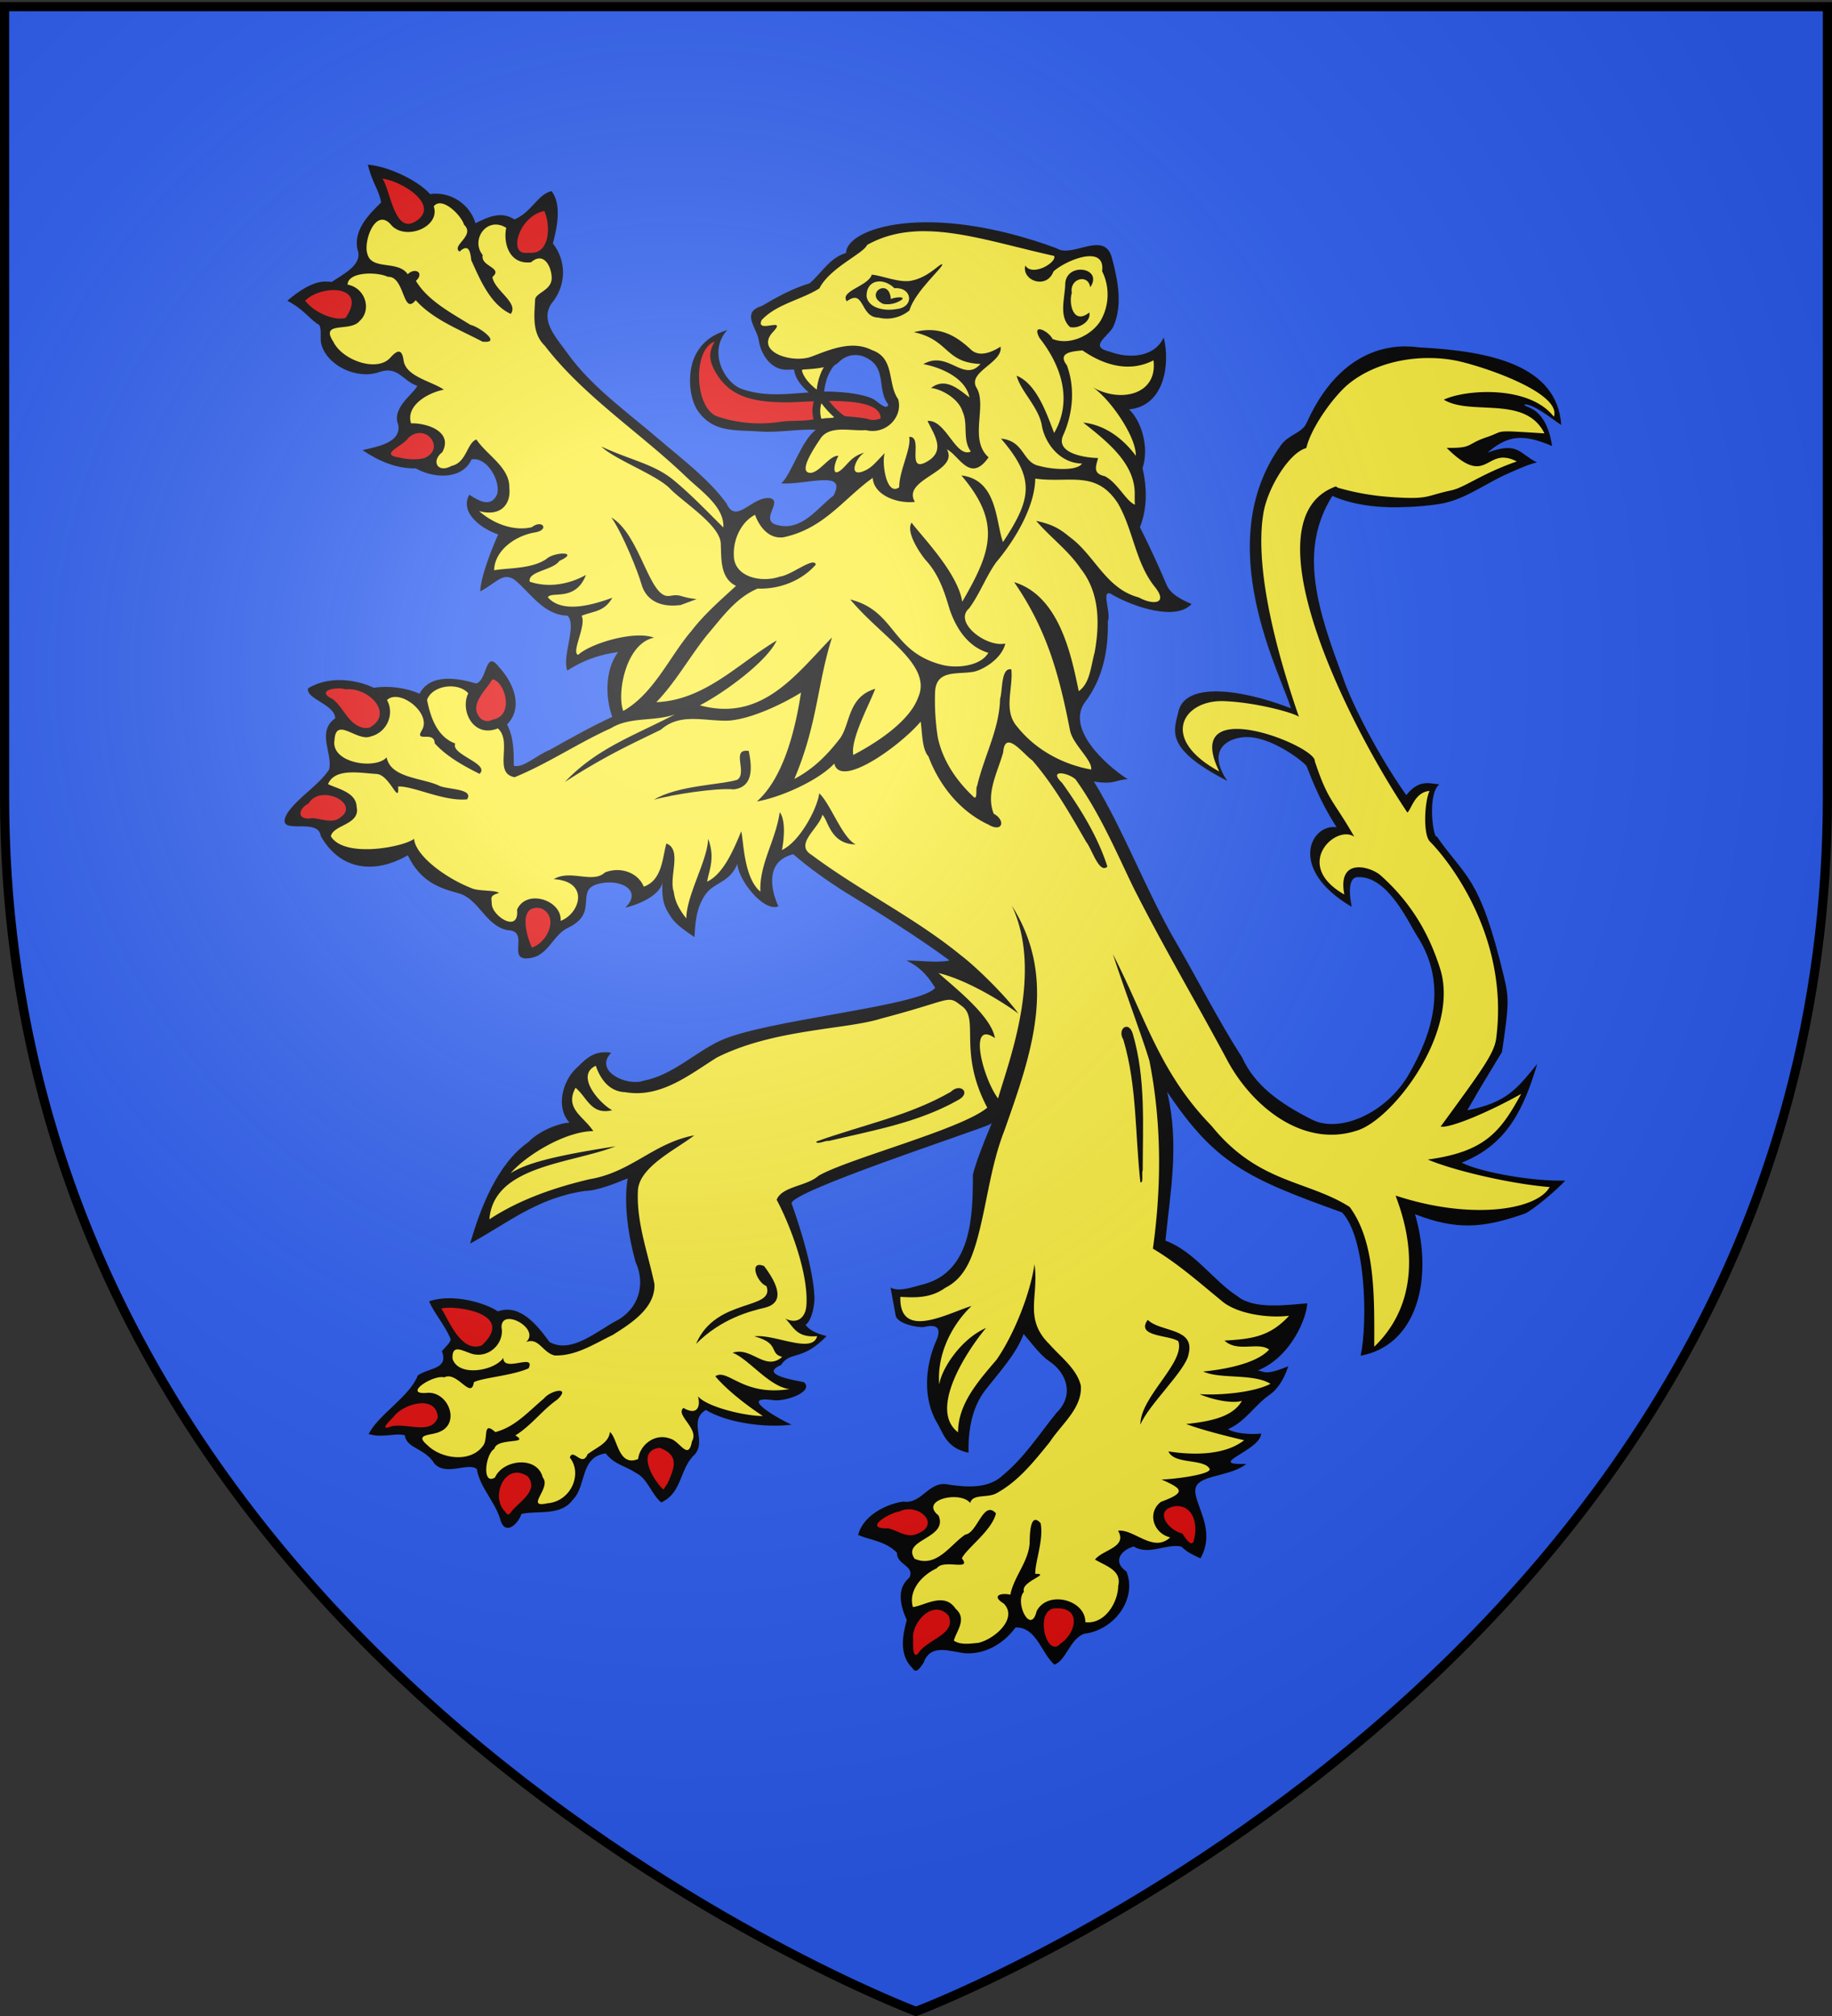 <svg xmlns="http://www.w3.org/2000/svg" xmlns:xlink="http://www.w3.org/1999/xlink" width="600" height="660" version="1.0"><rect width="100%" height="100%" fill="#333333" stroke="none"/><desc>Flag of Canton of Valais (Wallis)</desc><defs><radialGradient xlink:href="#a" id="b" cx="221.445" cy="226.331" r="300" fx="221.445" fy="226.331" gradientTransform="matrix(1.353 0 0 1.349 -77.63 -85.747)" gradientUnits="userSpaceOnUse"/><linearGradient id="a"><stop offset="0" style="stop-color:white;stop-opacity:.314"/><stop offset=".19" style="stop-color:white;stop-opacity:.251"/><stop offset=".6" style="stop-color:#6b6b6b;stop-opacity:.125"/><stop offset="1" style="stop-color:black;stop-opacity:.125"/></linearGradient></defs><g style="display:inline"><path d="M300 658.5s298.5-112.32 298.5-397.772V2.176H1.5v258.552C1.5 546.18 300 658.5 300 658.5" style="fill:#2b5df2;fill-opacity:1;fill-rule:evenodd;stroke:none"/></g><g style="display:inline"><path d="M120.472 53.906c1.485 6.094 3.727 8.436 4.344 12.375-4.088 4.028-8.99 8.892-7.781 15.281 2.072 5.19-4.946 8.287-8.375 10.75-2.318-.233-6.247-.962-14.563 6.156 5.725 2.995 6.831 5.701 10.5 7.97.87 1.808.102 4.33.656 6.312 2.009 7.171 11.888 11.548 18.844 9.093 6.308-2.225 7.71 2.882 12.563 4.47-1.053 2.57-8.55 7.224-6.22 12.718 1.035 5.978-6.972 7.184-11.687 8.344 5.01 3.432 11.01 6.094 17.407 5.968 5.609 3.194 15.082 3.976 18.28-2.937 5.007-.945 9.508 6.874 8.407 11.312-2.144 5-6.618 1.812-9.156.25-3.231 5.855 3.937 11.146 9.469 13-1.601 3.598-5.664 13.293-5.875 18.657 5.37-2.871 7.287-6.315 11.125-3.907 5.355 4.3 9.448 11.595 17.468 11.844 3.16 3.218-1.864 13.128-.093 17.969 3.35-2.105 8.199-4.878 16.656-6.063-4.33 5.744-4.24 14.953-1.906 21.22-7.076 3.237-13.81 7.09-20.563 10.843-3.724 1.36-8.729 6.142-11.719 5.156.046-4.62-.009-9.385-2.187-13.5 5.516-5.68 2.1-13.74-2.75-18.937-4.466-5.798-3.692 4.66-7.406 5.5-5.95-1.765-14.995-3.372-18.5 3.343-4.47-1.91-9.836-2.69-15-1.937-6.509-3.079-15.212-3.69-21.532.187-.729 3.552 8.735 5.15 8.907 9.813-6.258 4.48-.683 11.445-2 16.781-3.667 5.472-9.846 8.747-13.625 14.188-4.83 8.292 10.116.895 10.906 7.593 6.405 11.353 17.825 12.455 28.5 6.282 4.28 8.953 10.736 10.789 16.625 12.437 6.778 1.897 8.712 10.572 15.969 12.063 7.158.174.59 8.7 5.687 9.25 7.57.281 8.78-7.475 14.156-10 10.998-5.165 1.07-13.142 11.375-14.688 7.085-1.063 12.73 3.034 7.375 8.094 6.932-1.672 11.853-5.2 12.157-8.344-.107 4.663.202 7.196 2 10.063 1.582 2.622 2.362 3.757 8.53 7.906.234-3.52.296-9.626 3.876-14.313 2.805-3.672 7.768-3.608 10.156-9.625.43 5.438 8.656 15.817 13.469 13.875-2.707-5.797-4.155-14.907 4.875-17.062 4.968 4.335 10.428 8.19 16.031 11.812 11.2 6.816 24.696 15.223 35.156 22.97-4.025.916-11.071-.122-14.125.03 5.136 2.347 7.76 6.261 9.392 8.928-4.814 6.11-56.198 10.479-70.704 17.447-8.42 4.053-15.267 11.087-24.813 12.969-5.514 1.921-16.357-3.197-10.593-9.156-6.282-1.05-9.068 2.966-11.594 5.219-4.311 4.174-6.644 12.678-2.031 17.656-3.87.193-10.254 2.925-13.5 6.375-10.35 7.248-15.806 21.994-19.063 33.219 12.434-6.787 21.924-14.92 37.5-17.22 4.377-.129 9.81-2.4 14.094-4.124-1.414 8.355.312 19.3 2.594 27.375 3.253 7.072 1.253 15.226-6.313 19.25-6.222 3.264-14.736 10.962-21.875 6.937-3.92-5.353-9.603-12.636-16.906-10.031-4.136-2.769-14.821-5.98-22.531-3.281 1.662 3.96 5.384 8.03 7.062 12.406-.103 1.259-1.803 2.574-2.875 3.906 2.293 6.022-4.277 5.354-7.906 7.969-2.59 6.857-12.784 12.685-16.094 19.156 4.7 1.415 8.396-.41 11.844.375.578 4.473 6.633 4.164 9.719 9.344 3.952 4.159 10.857-.533 13.875 1.719.904 5.868 5.832 10.528 7.625 16.312 1.43 5.77 5.824 1.973 7-1.593 5.33-1.194 12.835.822 16.843-4.657 4.492-4.511 2.28-13.979 10.72-15.156 3.095 3.801 6.145 3.893 10.187 6.531 3.676 2.021 4.556 6.415 8 9.532 7.052-3.198 5.981-11.19 11-15.688 3.996-4.708-2.268-10.99 3.625-14.594 7.072 4.27 19.65 5.913 28.093 4.813-2.692-1.093-18.118-9.494-6.468-8.094 3.86.854 13.98-2.561 10.53-5.812-3.122-.645-14.89-2.44-7.53-5.625 3.19-4.806 6.78-1.015 14.922-9.466-2.715-.702-5.286-1.583-6.9-3.661 2.263-1.577 3.018-7.083 2.942-9.061-.448-11.69-7.496-30.687-7.496-30.687-.81-3.784 59.69-23.522 64.813-25.844 1.305-.592 1.146-1.7 1.187-1.688.18.056-5.167 11.942-6.625 18.094.023 13.244-.329 31.878-16.38 35.934-3.347.845-7.788 2.577-10.584 1.023l1.673 9.155c.485 2.657 6.997 4.006 9.229 3.763 5.059-1.255 5.576 1.093 4.062 4.5-3.609 8.127-4.53 18.853.313 26.938 1.988 3.318 3 8.228 10.25 9.718-.126-7.123 1.005-14.688 5.562-20.562 4.332-5.582 10.047-11.663 12.5-18.313 2.031 2.307 5.331 6.83 8.157 8.75 6.36 4.174 8.284 11.56 2.625 17.032-5.593 6.888-10.408 14.494-17.407 20.312-4.644 4.53-11.596 4.166-17.75 3.25-6.792-1.64-8.77 6.519-15.125 5.531-6.404.999-13.216 5.006-14.718 10.938 3.946 1.675 8.894 1.944 12.718 5.781-.085 4.077 5.932 4.242 4.094 8.156-4.463 3.695-2.844 9.54-.875 13.907-1.436 5.12-2.558 11.542 1.906 15.78 1.225 2.271 2.948-.931 3.625-1.843 2.37-6.518 8.73-3.516 13.907-3.031 6.818.231 12.567-3.554 16.187-8.469 6.856-.237 8.432 8.416 12.719 12.156 3.938-1.441 4.945-8.198 9.687-10.093 10.081-1.164 17.497-11.602 13.907-20.407-4.37-2.925-2.28-6.787 2.375-8.187 4.856 3.051 10.653-1.02 15.593.031 1.848 1.696 2.943 2.344 6.282 3.875 6.138-10.838-4.765-20.324-.813-24.438 2.713-2.823 11.152-2.77 15.875-6.5-13.916.483 4.617-4.306 4.813-9.937-2.82.38-8.68.065-10.844-1.438 5.692-2.426 8.713-7.872 13.625-11.25 2.456-1.688 4.73-4.984 6.094-9.343-7.93 3.29-7.85 1.552-10 1.406 11.245-4.569 16.152-17.755 16.218-22-6.624.492-17.268 2.132-22.843-2.313-8.216-5.395-13.986-14.59-23.594-18.218 1.63-16.354 4.609-31.59.562-48.719 15.694 23.37 26.034 28.287 57.266 39.489 7.824 8.14 8.442 35.63 6.115 46.91 18.535-3.467 23.928-25.179 17.807-46.328 13.792 5.384 22.624 4.467 35.828-.155 2.493-.909 11.222-8.311 13.345-10.86-9.683.369-27.331-2.524-33.923-5.86 15.066-5.914 20.39-17.787 24.774-32.326-6.596 8.014-9.87 12.662-22.92 15.175 4.8-8.107.261-.783 11.367-19.093 2.283-15.44 2.368-17.42.619-24.704-7.986-33.246-12.502-32.197-21.957-45.828-1.095.956-3.291-13.663.813-17.095-2.7-.058-6.453-2.015-10.814 3.558-11.316-16.067-19.134-33.454-20.565-38.035-8.56-22.827-14.855-42.094-3.649-59.934 7.686 3.455 17.427 4.025 24.15 3.63 2.613.004 9.088-.555 12.411-1.266 7.32-1.567 14.07-6.631 20.556-9.505 3.818-1.692 7.555-3.369 9.916-3.812-5.94-2.91-6.077-6.947-16.229-3.22 6.685-5.711 11.599-6.226 21.15-2.167-2.074-14.006-10.126-12.397-8.887-13.648 3.367.16 9.118 5.003 11.894 6.762-1.355-19.788-23.756-24.198-46.347-25.39-2.303-.121-23.826-4.734-37.092 24.803-1.466 3.264-5.802 3.664-8.343 7.18-23.33 32.29.193 75.38 3.238 86.164-16.765-6.483-34.683-8.615-36.844 1.125-1.332 6.004-4.97 11.916 16 22.625-6.515-9.654-.597-13.75 5.313-14.281 8.91-.801 20.378 8.621 20.651 9.453.374.573 3.548 10.33 9.868 20.02-8.474-1.244-16.195 13.659 4.927 26.05-1.215-6.161-.539-9.594 1.908-9.723 9.891-.52 16.683 14.89 19.41 19.094 10.64 16.405 4.603 32.82-2.462 45.227-7.38 12.96-22.79 19.678-31.863 15.068-10.392-5.236-18.749-11.143-22.93-20.428-7.574-11.706-14.752-25.894-21.75-37.894-9.327-15.96-17.07-36.585-26.75-52.375 6.785 1.163 7.524-.722 11.093-.719-7.606-4.898-20.313-16.765-13.937-25.343 5.86-7.688 7.632-17.181 7.406-26.375 1.309-2.662-2.897-11.827 1.875-8.469 7.167 3.947 20.467 8.334 25.562 2.812-3.677-1.581-6.958-3.33-8.218-6.343-2.614-6.25-5.62-12.646-8.688-18.813 2.438-6.17 2.31-13.04.844-19.312 2.268-6.848-.388-15.51-4.406-19.25 11.584-1.12 13.509-14.851 11.343-23.563-2.974 6.505-11.274 7.075-17.593 4.688-6.952-1.63-1.136-4.581.968-7.969 3.323-7.19 1.602-15.416-.343-22.75-2.388-9.278-13.082.243-18.094-3.156-42.352-15.565-68.884-6.534-68.969 1.531-5.545 1.691-7.948 6.55-11.937 9.938-5.627 1.684-10.737 4.506-15.688 7.437-6.93 2.068-1.543 7.23-.969 11.219.649 4.504 3.844 9.384 8.594 9.625 1.675.085 2.907-.257 3.969.219 1.061.475 11.12-.065 13.531-2.594s6.372-3.465 10.188-.938c5.463 3.558 2.497 10.151 6.125 14.688-.384 2.267-3.675-1.102-4.782-1.688-3.393-1.795-9.57-2.3-12.812-2.468-9.898-.515-20.13 2.722-30.375-.907-5.773-2.045-11.13-12.267-4.781-19.28-5.863 1.805-8.39 4.614-10.157 7.718-2.878 5.056-2.677 14.3.72 18.969 5.07 6.971 11.96 5.924 20.374 6.53 5.924.428 13.738-1.012 18.094-.53-4.685 3.255-8.091 14.768-11.344 17.5 8.322.54 21.822-4.644 17.125 4-5.197 3.985-10.291 11.572-18.094 9.718-6.576-1.33 1.577-7.641-2.53-8.875-5.938-.906-11.222 8.912-14.407 1.72-5.993-8.167-14.387-14.358-22.156-21.032-10.38-8.916-21.928-17.007-29.844-28-3.303-4.722-9.352-10.698-5.281-16.469 4.902-5.882 4.914-13.912.406-19.625 1.305-4.893 3.03-12.575-.406-17.125-4.652 1.098-6.337 6.721-12.157 9.281-4.606-3.01-9.076-.527-12.78 1.22-1.827-6.224-8.246-10.493-14.876-9.532-3.98-4.51-13.846-9.128-20.375-9.625" style="fill:#000;fill-opacity:1;stroke:none"/><path d="M144.182 66.562c-.828-.036-1.559.253-2.125 1 2.224 6.691-8.965 11.228-13.75 6.313-5.17-6.527-9.368 5.093-8 9.187 1.356 5.574 10.043 2.007 13.22 6.719 2.54-2.399 5.532-.364 2.687 2.156 3.828 6.422 11.386 10.41 17.906 14.438 2.553.445 10.62 6.235 3.875 5.468-7.588-4.007-16.135-7.214-21.844-13.562-4.303 5.285-3.52-7.972-9.125-7.656-3.766-1.761-13.103-1.622-13.187 2.562 5.775 1.033 8.069 8.224 3.875 11.969-3.044 3.647-13.005-.178-8.563 6.687 2.948 6.09 14.308 10.152 18.688 5.25 2.569-2.875 3.837-2.635 4.343.907.762 5.32 9.076 6.75 13.188 9.562-5.317 1.036-12.543 5.24-10.75 11.031 5.482-.128 13.872 2.849 10.219 9.47-3.735 2.888-1.5 6.995 3.03 4.468 4.98-1.05 5.011-7.507 8.157-8.656 3.505 5.211 10.984 9.146 10.781 15.875.594 5.143-2.663 9.556-9.906 7.562 5.196 4.56 11.867 6.587 17.281 5.281 3.416-2.645 5.844.806 1.188 1.688-6.638 1.039-13.41 5.963-13.531 12.406 5.127-.833 12.046-.408 17-3.594 2.564-2.511 11.29-2.638 4.375.532-2.117 3.104-10.477 3.371-9.72 6.812 5.886 1.994 12.61 1.034 18.407-2.219-3.386 8.92-11.443 5.19-12.469 7.344 4.85 5.44 14.895 2.39 21.125.125-2.688 4.643-5.914 4.269-10.062 5.906 1.648 3.18-3.565 12.128-1.125 12.782 4.279-3.9 18.753-8.043 24.812-5.594-9.244 1.835-12.236 18.288-10.062 23.969 10.058-5.683 15.257-17.984 22.281-26.125 4.193-5.48 9.508-10.102 14.656-14.813-5.35-2.623-4.754-9.109-5-13.937-.305-6.008-12.374-13.5-16.656-17.938-4.285-4.44-18.06-9.476-22.469-13.75 9.872 4.574 17.277 5.72 23.72 11.031 5.765 4.755 10.943 10.22 16.25 15.47.397-6.78-7.344-11.945-12.126-16.532-15.163-14.547-33.635-26.418-46.375-43-4.418-4.268-3.292-10.595-3.156-15 .135-2.407 5.67-3.023 5.437-7.438-.2-3.816-2.749-8.36-6.75-4.843-7.348.837-9.153-6.623-8.125-11.282-6.315-3.951-11.783 3.91-7.718 8.907-.834 3.8 6.83 4.06 3.187 7.187.58 4.367 8.751 8.447 6 12.094-6.763-3.152-10.084-11.344-12.937-17.625-.304-2.957-.897-5.472-3.844-2.781-2.756-2.024 5.275-5.217 1.5-8.782-.801-2.581-4.854-6.902-7.813-7.03m158.625 9.125c-6.646-.021-12.907 1.203-18.812 4.5-1.285 2.906-12.134 7.386-15.656 14.25-6.052 3.8-14.018 5.09-18.907 10.375-2.056 4.63 8.57-1.288 3.782 3.813-6.166 6.567 6.273 10.519 12.656 8.093 6.038-2.294 13.162-5.422 19.719-2.093 7.625 2.667 4.943 10.895 8.562 16.062 1.672 5.75-3.972 11.782-10.625 10.125-4.962.404-11.815-1.75-14.844 2.813-1.942 2.924-7.005 10.353-3.78 11.125 3.072.735 6.837-5.952 9.718-5.5-1.536 2.555-2.45 7.7 1.312 4.187 2-1.867 3.26-4.175 7.188-5.25-2.767 1.539-5.464 8.064-.438 6.125 2.772-1.07 3.843-2.662 7.094-6-1.071 2.812.431 14.325 4.719 11.219-.018-5.37 4.017-12.714 3.281-16.5 4.918-.3-1.399 12.322 5.938 8.031 6.116-3.577 2.194-8.762.062-13.25 6.032-.53 9.223 12.28 14.188 10-2.883-3.974-.768-8.922-2.75-13.156-1.308-4.23-7.02-7.33-10.282-7.625 4.812-3.788 9.363.725 12.563 3.062-1.308-6.658-10.004-9.974-15.094-10.875 8.067-4.732 13.162 6.244 18.719-.062-11.747-.471-10.168-7.876-21.813-10.406 8.326-2.16 13.692 1.123 18.5 5.53 2.616 2.676 6.505 1.342 9.875-.78.924 5.224-11.007 8.227-7.843 13.468 3.546 5.875-2.612 16.964 3.937 22.75-6.084 8.686-9.66-.68-13.656-2.593 4.102 7.346-14.98 9.703-10.469 17.187-6.572.661-13.583-2.647-13.812-7.875-9.505 6.76-15.957 16.689-29.313 19.469-5.22.618-8.113-4.23-9.25-7.375-4.71 2.465-7.161 8.291-6.937 13.25-.047 7.118 9.03 9.145 15.125 6.969 3.603-.36 11.19-6.647 11.718-3.907-4.542 5.199-11.777 8.13-19.03 7.844-7.162 2.987-11.682 9.481-16.407 15-5.853 7.218-10.292 15.442-16.781 22.188 15.894-.634 26.872-12.733 39.406-20.188-3.268 7.045-17.61 17.359-25.156 21.219 20.464 5.58 31.582-10.265 43.28-22.219-4.916 15.53-4.688 28.276-12.343 46.344 6.325-3.357 10.816-7.891 15-13.344 3.405-4.798 2.484-13.503 11.5-16.187-1.864 5.007-8.18 16.513-7.187 21.656 7.582-3.945 18.4-10.986 21.218-18.781 4.825-10.706-11.76-19.577-22.218-32.125 15.067 3.83 13.169 17.032 30.062 21.406 4.87 1.26 12.676.401 15.156-3.938-6.752-2.025-10.534-8.035-12.656-14.187-1.677-5.74-3.58-11.548-7.875-16.188-1.799-2.132-6.588-9.132-4.594-12.25 2.925 4.082 15.122 16.338 16.594 25.907 9.426-16.31 12.972-25.758-.281-41.344 11.928 1.416 11.213 15.47 13.625 21.812 9.414-14.245 10.621-20.756-.656-33.875 7.838.762 6.929 7.996 12.687 8.97 4.032 1.14 12.22 1.741 13.844-.813-7.036-.088-11.896-6.236-13.094-12.094-.864-6.178-7.04-11.567-8.312-16.656 6.724 2.754 9.936 12.79 12.28 18.75 6.068-10.5 2.474-21.897-4.78-31.094-2.773-5.078 2.918-2.365 4.25.312 5.703 2.28 12.79-1.235 15.718-5.937 2.891-4.94 3.088-11.124.532-16.219.47-3.716-1.456-4.983-4.157-4.937-3.946.067-9.546 2.924-11.78 5-2.286 6.044-10.504 2.93-9.22-1.97 2.226 3.774 10.38-.945 9.438-3.124-15.647-3.46-29.749-8.054-42.438-8.094m182.816 44.794c-3.608-1.177-6.82-2.04-8.875-2.44-11.711-2.276-25.73.073-34.992 7.592-4.746 3.852-12.302 14.12-13.93 21.063-5.455 1.383-12.618 12.841-14.039 21.28-2.21 13.134.648 34.868 11.676 66.848.01-.956-13.468-4.889-24.634-5.286-13.333-.473-21.366 12.25-1.512 23.02-12.799-26.19 31.935-8.311 31.284-3.374 4.444 13.295 5.776 12.273 12.956 24.748-5.994-4.179-20.391 9.207-3.267 18.915-2.388-12.35 8.623-9.15 11.858-6.28 11.487 10.19 16.599 21.459 19.472 30.433 6.595 20.6-15.052 48.941-26.762 52.984-17.743 6.126-34.716-7.535-42.957-22.953-10.38-19.42-21.133-37.478-30.937-56.969-5.694-11.87-10.944-24.11-18.75-34.969-2.9-2.39-8.91-3.113-4.375 1.188 6.101 8.529 11.694 17.599 14.843 27.406-2.647 2.61-5.152-5.89-6.937-8.062-5.303-9.166-10.563-18.493-17.625-26.657-3.054-2.183-8.989-10.335-9.563-2.656-1.793 6.448-5.781 13.42-3.093 20.094 3.957 2.086 2.945 6.35-1.782 3.531-9.56-4.462-16.228-13.21-19.625-22.344-2.151-2.283-2.02-8.322-2.53-11.343-6.852 8.065-26.37 22.032-28.282 13.718-5.167 5.566-17.696 11.137-25.344 12.407 9.057-8.023 12.742-24.58 14.438-35.625-6.1 3.745-16.039 8.522-23.5 9.156-7.912.343-15.873-2.743-22.375 2.969-8.258 4.085-17.456 8.074-31.47 17.125 10.59-11.119 22.493-15.05 36.063-22.125-6.804 2.419-14.7.664-20.968 4.53-10.807 4.872-20.543 11.533-31.532 16.032-7.198-1.285-.564-11.61-5.5-15.969-8.196 3.252-12.401-6.027-9.687-11.5-3.446-3.83-11.861-2.583-13.5 2.157 1.083 5.56 3.245 12.079 9.219 14.28-1.568 3.686 11.521 6.586 7.968 9.938-5.235-2.62-10.776-5.666-14.687-10-.073-4.287-6.768-.024-4.219-4.25 3.416-5.502-7.302-13.87-11.406-9.906 2.505 4.376.18 10.513-5.313 11.906-4.509 1.835-11.42-6.71-11.875 1.188-1.33 7.558 13.477 9.78 17.063 5.656 1.33 6.696 11.206 6.667 16.875 9.125 2.437 1.494 11.9.964 9.469 4.625-7.501.764-17.556-4.385-22.563-4.219.366 6.51-2.7-3.865-7.094-4.093-5.108-.266-13.673-2.092-15.875 3.343 3.076 1.483 9.244 2.656 9.375 7.438 1.323 5.91-7.82 5.833-8.437 9.656 4.536 7.275 24.032 3.427 27.25.781.34 5.182 9.603 12.6 19.062 16.282 2.392.925 7.587.476 8.75 1.468-3.147.924-2.442 1.53-2.375 3.563.133 4.04 9.062 9.825 8.282 1.906 3.043-6.944 14.774-3.12 14.28 3.656 6.385-2.407 9.582-12.92-2.25-13.656 5.427-3.276 12.796 1.561 16.75-2.187 5-2 10.81-.038 12.72 4.656 6.056-2.147 6.074-9.381 7.406-14.125 5.297 1.93.692 11.165 2.437 15.812.249 2.16.997 4.817 4.094 8.72.053-7.705 7.07-19.252 7.125-26.095 2.542 6.382.07 10.957-.281 14.032 5.37-2.53 8.738-10.678 11.125-16.438.798 2.486.69 15.037 6.281 19.719-.34-9.179 4.96-16.49 6.344-26 2.247 2.9 1.16 10.322.719 12.375 5.905-2.745 11.642-13.724 12.218-18.563 3.628 3.305 7.608 14.695 11.938 16.72-8.36-.053-9-8.045-10.906-9.688-1.105 4.443-9.331 9.63-3.532 13.125 15.69 11.727 33.827 20.527 48.97 32.937 5.215 3.934 15.24 13.917 18.782 19.081-.485-.577-14.703-10.6-26.19-13.33 5.396 4.824 17.353 14.17 18.47 21.28-8.925-6.189-3.959 13.122 1.03 19.782 3.663-12.646 14.829-41.305 4.5-63.157 15.29 24.089 6.348 48.787-2.468 73.782-4.618 11.787-5.677 24.36-9.125 36.406-1.696 5.72-4.052 11.868-10.125 14.906-4.677 3.34-9.36 3.323-14.781 3-.413 14.532 15.996 5.125 23.312 3-7.099 6.804-11.393 16.645-10.562 25.781.48-4.578 6.638-14.748 15.312-18.593-6.016 7.17-19.017 26.666-9.156 34.156-.047-9.275 6.675-16.818 12.594-23.75 5.676-8.154 11.044-21.58 12.437-31.281 1.516 10.69-3.65 17.79 4.938 26.25 3.74 4.235 9 8.062 10.25 13.593.446 7.392-6.45 12.59-10.25 18.47-5.08 6.192-10.216 12.855-17.656 16.812-3.035 1.435-7.54.02-8.344 3.062-3.149-4.133-16.854-1.09-10.375 4.063 3.335 7.642-12.3 7.792-7.813 14.187 7.298 3.152 11.839-4.861 16.625-7.937 3.919-.516 5.918-11.49 10-6.938-1.289 5.7-9.813 11.586-11.156 14.75 3.381 4.267-6.063.086-8.187 3.219-5 2.292-9.425 7.36-7.844 12.719 3.77-.443 10.242-5.074 13.969.53 3.913 3.4.212 7.398-.563 10.438 2.163 1.567 5.593.974 8.156.72 5.324-1.352 12.836-7.964 8.22-12.813-4.194-2.561-1.08-3.626 2.124-2.938 1.123-5.833 5.911-10.733 6.313-16.844.057-2.228.013-10.564 3.593-6.562 1.08 5.305-1.824 12.64-1.75 16.594 5.54-.093-5.03 2.561-3.687 5.843-3.204 3.383 2.203 14.365 4.125 6.407 3.493-6.985 16.014-3.856 15.969 3.562 6.457.79 10.71-6.607 10.75-11.812 1.275-5.19-4.068-6.562-7.594-8.688 2.577-3.27 10.705-4.006 7.562-9.437 5.204-.648 11.524 7.37 17.063 2.187-5.55-1.34-7.643-8.165-3-11.656 8.807-3.208 6.549-4.395.156-7.313 3.327.024 16.795-1.642 15.719-3.53-1.915-3.361-11.632-1.321-13.438-5.657 7.377 1.182 18.21 1.514 24.782-3.656-5.387-1.225-14.45-3.54-18.97-5.313 9.618-1.001 15.507-2.867 18.25-7.562-3.013.895-9.23-.195-13.874-2.22 6.348.464 17.722-.484 23.219-3.374-5.65-3.487-16.561-1.44-22.032-4.031 6.361-.592 17.36-2.451 21.594-7.188-3.618-2.62-10.378 1.056-14.625-2.937 9.124-.493 15.023-1.394 21.156-8.125-6.916.87-17.366-.61-22.312-5.063-7.19-5.893-14.152-12.062-22.281-16.906 2.839-20.403 2.88-41.267-1.157-61.531-2.013-6.863-8.6-24.496-11.937-34.844 10.636 20.593 15.193 38.629 32.25 56.125 15.344 18.972 31.31 17.745 45.274 26.588 8.36 11.321 8.123 28.796 8.058 45.774 20.377-19.65 7.297-47.815 7.025-49.477 24.744 8.138 46.222 4.748 50.43-2.799-11.086-.86-28.034-4.559-37.62-8.105a52 52 0 0 1-2.28-.9c18.615-2.55 23.727-8.94 30.569-21.49-9.957 5.61-23.004 11.264-26.379 10.705 13.352-18.296 17.548-23.845 18.204-28.921 4.256-32.923-15.234-57.865-21.656-64.344-2.367-2.201-1.845-13.087-.183-16.628-4.873.392-5.97 6.118-7.262 7.068-19.812-29.58-52.862-96.145-23.427-106.752.227.137.434.277.65.42 7.056 1.997 13.25 2.96 21.499 3.286 8.367.33 8.014-.787 15.691-2.43 4.45-.954 9.782-5.395 21.428-9.454-10.411-5.357-9.29 9.156-22.982-4.453 8.817.146 6.214-1.176 13.15-3.498 6.31-2.112 1.317-2.349 18.885-1.24-6.231-12.651-24.07-5.632-32.954-11.032 7.148-3.403 27.97-4.8 36.039 5.58 2.007-5.95-12.456-12.417-23.28-15.948m-131.097-5.763c-3.277.305-8.354.67-5.125 4.844 2.727 7.327 2.036 15.599-1.094 22.719-2.987 6.015 6.871 7.607 11.313 7.656-.497 2.308-2.035 5.061 2.156 5.938 4.095 1.95 7.088 8.321 9.938 9.343-.125-.957-.068-1.914-.094-2.875.486-10.408-9-17.769-16.844-24 7.278.768 13.229 5.472 17.219 10.875.137-6.493-8.837-19.085-14.219-22.5 9.178 5.34 21.428 2.47 20-8.75-8.83 4.553-17.591.662-23.25-3.25m-15.469 41.97c-.132 9.339-6.828 20.35-12.812 27.405-3.398 4.797-5.344 10.307-8.844 15.063-5.265 4.556 5.63 12.878 11.844 11.531-1.084 4.737-6.813 8.416-10.281 9.219-5.447 1-12.459-.845-12.72 6.781-.166 4.88.136 9.95.907 14.781 1.584 7.491 6.07 14.205 11.875 19.563 1.19.697.433-3.206 1-3.75 2.213-9.567 7.29-18.564 7.5-28.5.898-2.78.237-10.295 3.688-9.656.691 6.198-2.809 13.539 2.03 18.906 5.765 7.222 14.542 12.19 24.126 13.906.459-3.124-6.23-8.392-6.969-13.031-3.532-17.958-7.432-32.614-18.25-48.313 15.191 4.591 18.91 25.113 21.156 35.688 3.702-2.662 3.898-7.96 5.188-12.656 1.681-9.206 1.742-19.472-4.5-27.375-3.964-5.917-10.008-10.336-14.625-15.72 6.619 1.37 8.76 3.561 11.562 5.72 7.739 5.957 11.455 16.553 22.032 19.343 4.774 2.61 9.746 2.113 5.25-3.468-6.326-7.853-7.048-18.566-12.032-27.25-7.198-11.185-15.937-6.605-27.125-8.188M310.84 327.311c-2.554.064-7.103 2.172-22.188 6.125-11.474 3.666-35.293 3.389-53.937 12.813-8.842 5.543-18.36 13.32-29.938 11.312-5.563-.17-8.309-4.786-9.656-8.656-6.857 3.22 1.31 12.399 5.375 14.562-6.975 1.662-8.168-4.228-12-7.343-3.713 6.866 2.741 9.395 5.812 14.187-8.993.03-21.808 7.73-27.062 13.75 4.78-2.867 11.802-5.3 34.375-8.781-14.645 5.746-39.955 6.227-41.344 23.906 9.804-6.432 21.167-10.38 32.781-13.125 13.8-2.305 20.9-11.843 34.313-14.375-5.662 4.496-17.888 10.146-18.438 17.938-.572 10.49 3.281 20.583 5.407 30.75.32 7.744-7.429 12.752-13.657 16.656-5.948 2.852-12.01 6.947-19.03 6.719-3.95-.92-5.132-5.959-9.313-4.407 4.81-4.438-8.474-11.56-8.063-4.625.865 4.848-3.879 9.934-9.469 8.563-3.263-.925-6.867-3.59-6.593 1.562 1.99 6.15 13.934 3.851 16.625-.312-.001 4.978 10.697-1.701 8.28 3.437-5.197 2.37-14.997 3.045-17.905 4.532-.927 5.954-5.478-3.786-9.72-1.563-3.722-.996-13.715 5.717-5.718 5.063 6.891-.654 11.1 9.66 4.406 12.656-2.912 1.45-8.745.636-4.156 4.5 4.587 4.52 14.192 5.83 18.25.062 1.703-2.374-.296-8.22 3.938-4.375 6.553-1.69 11.04-6.931 15.937-11 2.202-2.74 9.043-4.063 4.375.344-4.993 3.497-8.487 8.508-13.75 11.75 5.058 2.963-6.046.653-6.844 4.344-3.06 1.885-4.133 12.141.188 9.406 2.654-5.94 13.867-7.158 15.625 0 3.011 3.406-6.069 10.16 1.531 8.469 7.799-.65 11.564-9.715 7.344-14.969 1.056-3.332 4.043 3.34 5.812-1.094 2.862-2.202 6.962-3.632 7.313-7.28 2.58 1.996 2.707 11.507 9.25 8.843.529-4.455 5.303-8.594 10.469-6.688 3.176.768 6.001 7.463 7.156.875 2.53-4.069-5.583-8.645-2.781-10.906 4.516 2.602 5.661-.427 4.75-3.812 3.057 3.612 15.934 6.543 21.25 6.437-5.007-3.246-11.818-8.479-15.563-13 4.084-2.697 8.946 6.675 24.344 4.188-6.593-.618-13.489-9.964-18.688-11.875 6.258-2.1 10.647 6.218 16.25 1.343-4.434-1.128-.569-4.429-9.125-6.718 6.517-.874 19.015 5.912 20.563-.063-6.867.558-7.702-3.113-10.406-5.75 4.146 2.014 6.59-.597 6.875-4.156.813-10.164-5.035-25.916-9.72-34.75 1.732-4.446 9.836-4.388 13.688-7.844 9.664-5.61 46.85-15.2 55.282-22.312-9.658-18.338-2.519-28.889-8.188-33.157-1.97-1.483-2.78-2.195-4.312-2.156" style="fill:#fcef3c;fill-opacity:1;stroke:none"/><path d="M257.337 131.736c-9.261-.127-17.533-1.097-22.554-9.176-2.447-3.936-3.022-7.002-.666-10.757-7.36 2.504-6.693 21.953.827 24.538 6.648 2.284 13.973 2.824 20.789 1.732 3.45-.552 9.168.093 12.313-1.294s14.94-.087 16.262.423c1.32.511 2.842.31 4.11-.224.175-8.171-25.056-5.158-31.081-5.242" style="fill:#e20909;fill-opacity:1;stroke:none"/><path d="M269.81 120.22c-2.186.465-4.442.619-6.681.756-.557.011-.733.6-.496.983.77 2.475 2.74 4.466 4.837 6.096.52.297.878-.298.846-.717.34-2.233 1.01-4.424 2.11-6.442.147-.336-.156-.77-.617-.676m-.722 11.896c-.636.27-.453 1.05-.602 1.566-.08 1.026-.161 2.098.144 3.098.295.53.954.201 1.431.183.946-.145 1.947-.05 2.877-.245.503-.284.091-.814-.244-1.063-1.099-1.082-2.07-2.259-3.06-3.429a.62.62 0 0 0-.546-.11" style="fill:#fcef3c;fill-opacity:1;stroke:none;stroke-width:1.01;marker:none;visibility:visible;display:inline;overflow:visible"/><path d="M256.127 114.974c-2.82-1.535 4.023 2.19 0 0M263.216 113.922c-1.87-2.064 2.133 2.354 0 0M259.228 110.202c-3.325-1.635 4.058 1.996 0 0" style="fill:#c00;stroke:none"/><path d="M287.734 103.982c-6.207-.059-4.457-9.695-10.397-5.342-2.488-3.38 7.103-4.953 8.19-8.74 3.409.339 8.994 2.766 12.932 2 5.638-1.098 9.28-5.594 10.048-5.386 1.156.313-8.869 8.78-10.65 15.11-2.692 2.257-6.566 3.268-10.123 2.358" style="fill:#000;fill-opacity:1;stroke:none"/><path d="M293.573 101.18c5.984-.522 5.311-7.24-.653-6.828-3.57-3.593-9.283-2.93-9.114 2.747.72 3.952 6.196 4.77 9.767 4.08" style="fill:#fcef3c;fill-opacity:1;stroke:none"/><path d="M289.21 99.478c-6.427-3.124 2.042-8.935 2.543-1.593 2.369-.952 6.223-.73 1.996 1.1-1.412.573-3.019.793-4.54.493" style="fill:#000;fill-opacity:1;stroke:none"/><path d="M300.822 541.176c2.686-4.434 12.51-6.111 9.865-12.215-5.065-5.773-12.21 2.333-11.628 7.541.094.804-.46 7.213 1.763 4.674m46.475-3.07c4.822-3.076 7.25-11.726-1.253-11.586-7.618-.268-3.418 16.767 1.253 11.586m43.774-34.152c1.102-4.135.294-10.836-5.73-10.906-7.847.948-3.018 7.838 1.88 8.99.663.981 3.314 5.342 3.85 1.916m-90.911-1.72c8.467-3.112.508-10.396-5.525-7.434-3.729.585-12.146 5.855-3.758 5.546 3.048.657 5.991 3.236 9.283 1.888m-132.66-7.407c2.67-3.26 9.038-6.846 5.385-11.458-7.449-5.053-12.46 6.64-7.455 11.498.779 1.307 1.359 1.137 2.07-.04m48.536-20.846c-8.385 1.045-1.183 11.755 1.255 13.66l1.342-2.012c2.267-5.095 4.019-9.172-2.597-11.648m-88.112-6.939c4.96-1.467 13.185 2.994 15.45-2.945-.337-7.664-11.226-4.617-14.446-.29-.633.716-5.113 4.817-1.004 3.235m29.86-26.564c11.73-10.985-10.062-13.25-13.233-12.064 2.473 3.816 6.442 14.572 13.233 12.064m17.294-130.612c4.584-2.19 7.857-9.882 2.146-12.5-8.137-1.578-4.485 9.968-2.98 12.868zm-64.662-41.59c8.955-4.718-5.365-12.02-9.326-5.246-3.59 1.787-3.943 5.67 1.154 4.822 2.666.115 5.598 1.481 8.172.424m10.651-30.08c8.296-4.704-.664-13.331-7.846-12.514-3.185-.979-9.96.477-4.333 3.136 3.723 2.79 5.016 8.197 9.986 9.428a5.4 5.4 0 0 0 2.193-.05m40.195-2.582c7.48-1.2 4.048-12.697-.008-13.23-2.196 3.814-7.986 8.503-3.834 12.831.989.918 2.656 1.153 3.843.4zm-22.378-85.61c7.381-3.039.48-11.907-5.214-6.58-1.606 2.6-9.98 5.404-2.71 6.398 2.575.62 5.324.776 7.924.183m-25.695-45.934c7.452-10.785-7.87-11.046-13.241-5.63 3.294 4.3 10.117 6.656 13.241 5.63m65.09-34.994c-8.1 1.554-11.776 13.772-6.223 13.72l2.05-.02c5.826-.054 6.362-8.67 4.173-13.7m-42.299 3.473c8.525-5.095-3.95-13.137-10.735-14.085 2.603 3.695 3.897 18.173 10.735 14.085" style="fill:#e20909;fill-opacity:1;stroke:none"/><path d="M272.23 117.109c-3.512 3.419-4.456 7.825-4.749 10.44-2.446-1.867-3.721-3.592-4.336-4.871-.755-1.569-.628-2.364-.628-2.364l-2.512-.215s-.107 1.533.844 3.51c.868 1.805 2.685 4.092 6.063 6.428-.786 2.15-1.89 6.83 1.433 10.833l2.001-1.378c-2.145-2.585-1.862-5.541-1.354-7.521.574.746 1.177 1.535 2.022 2.453 2.155 2.342 5.047 4.946 8.497 5.712l.608-2.22c-2.418-.537-5.175-2.78-7.182-4.96-1.77-1.922-2.817-3.504-3.081-3.904.075-1.587.573-6.819 4.219-10.367z" style="fill:#000;fill-opacity:1;stroke:none;stroke-width:4;marker:none;visibility:visible;display:inline;overflow:visible"/><path d="M373.485 466.425c-.088-9.177 14.778-20.348 12.427-27.346-3.127-2.111-14.036-1.372-10.026-6.987 4.27 4.157 15.646 2.5 13.375 11.29-.863 5.2-13.194 16.592-15.776 23.043m.01-79.353c-1.772-15.55-1.062-31.438-5.574-46.66-2.221-3.704 1.908-6.51 3.135-1.758 4.214 14.507 3.21 29.68 3.195 44.531-.46.504.378 4.232-.756 3.887M214.152 261.824c7.767-4.775 22.363-4.882 27.345-6.559 3.417-2.34-2.27-10.32 3.73-9.421.884 4.465 1.996 11.758-4.908 12.583-5.683-.568-20.46 1.748-26.167 3.397m13.815 178.138c6.464-15.311 25.98-10.867 23.052-18.924-3.15-1.115-5.94-8.658-.753-6.546 2.943 3.973 8.065 11.726.168 13.63-4.61 1.111-14.12 3.45-22.467 11.84M350.42 107.074c-3.827-3.556-1.555-9.777-1.532-14.395.582-6.923 12.527-5.055 8.183 1.383-.699-4.62-6.904-2.794-6.042 1.793-1.117 3.637.56 10.668 5.73 6.437.704 2.909-3.457 5.477-6.339 4.782M222.923 198.08c-5.52.744-11.203-.67-12.93-7.109-.899-3.352-6.033-16.283-9.775-21.57 9.56 5.66 12.389 26.643 18.973 25.705 4.239-.763 3.13.442 8.952 1.028z" style="fill:#000;fill-opacity:1;stroke:none"/><path d="M315.804 357.439c-.293-1.281-2.444-1.903-4.373-.014-13.754 7.93-29.363 10.954-44.074 16.295-.071 1.183 3.345-.503 3.943-.172 14.447-3.442 29.44-5.988 42.567-13.46 1.626-.863 2.114-1.88 1.937-2.65" style="fill:#000;fill-opacity:1;stroke:none;display:inline"/></g><g style="display:inline"><path d="M300 658.5s298.5-112.32 298.5-397.772V2.176H1.5v258.552C1.5 546.18 300 658.5 300 658.5" style="fill:url(#b);fill-opacity:1;fill-rule:evenodd;stroke:none"/></g><g style="display:inline"><path d="M300 658.5S1.5 546.18 1.5 260.728V2.176h597v258.552C598.5 546.18 300 658.5 300 658.5z" style="fill:none;stroke:#000;stroke-width:3;stroke-linecap:butt;stroke-linejoin:miter;stroke-miterlimit:4;stroke-opacity:1;stroke-dasharray:none"/></g></svg>